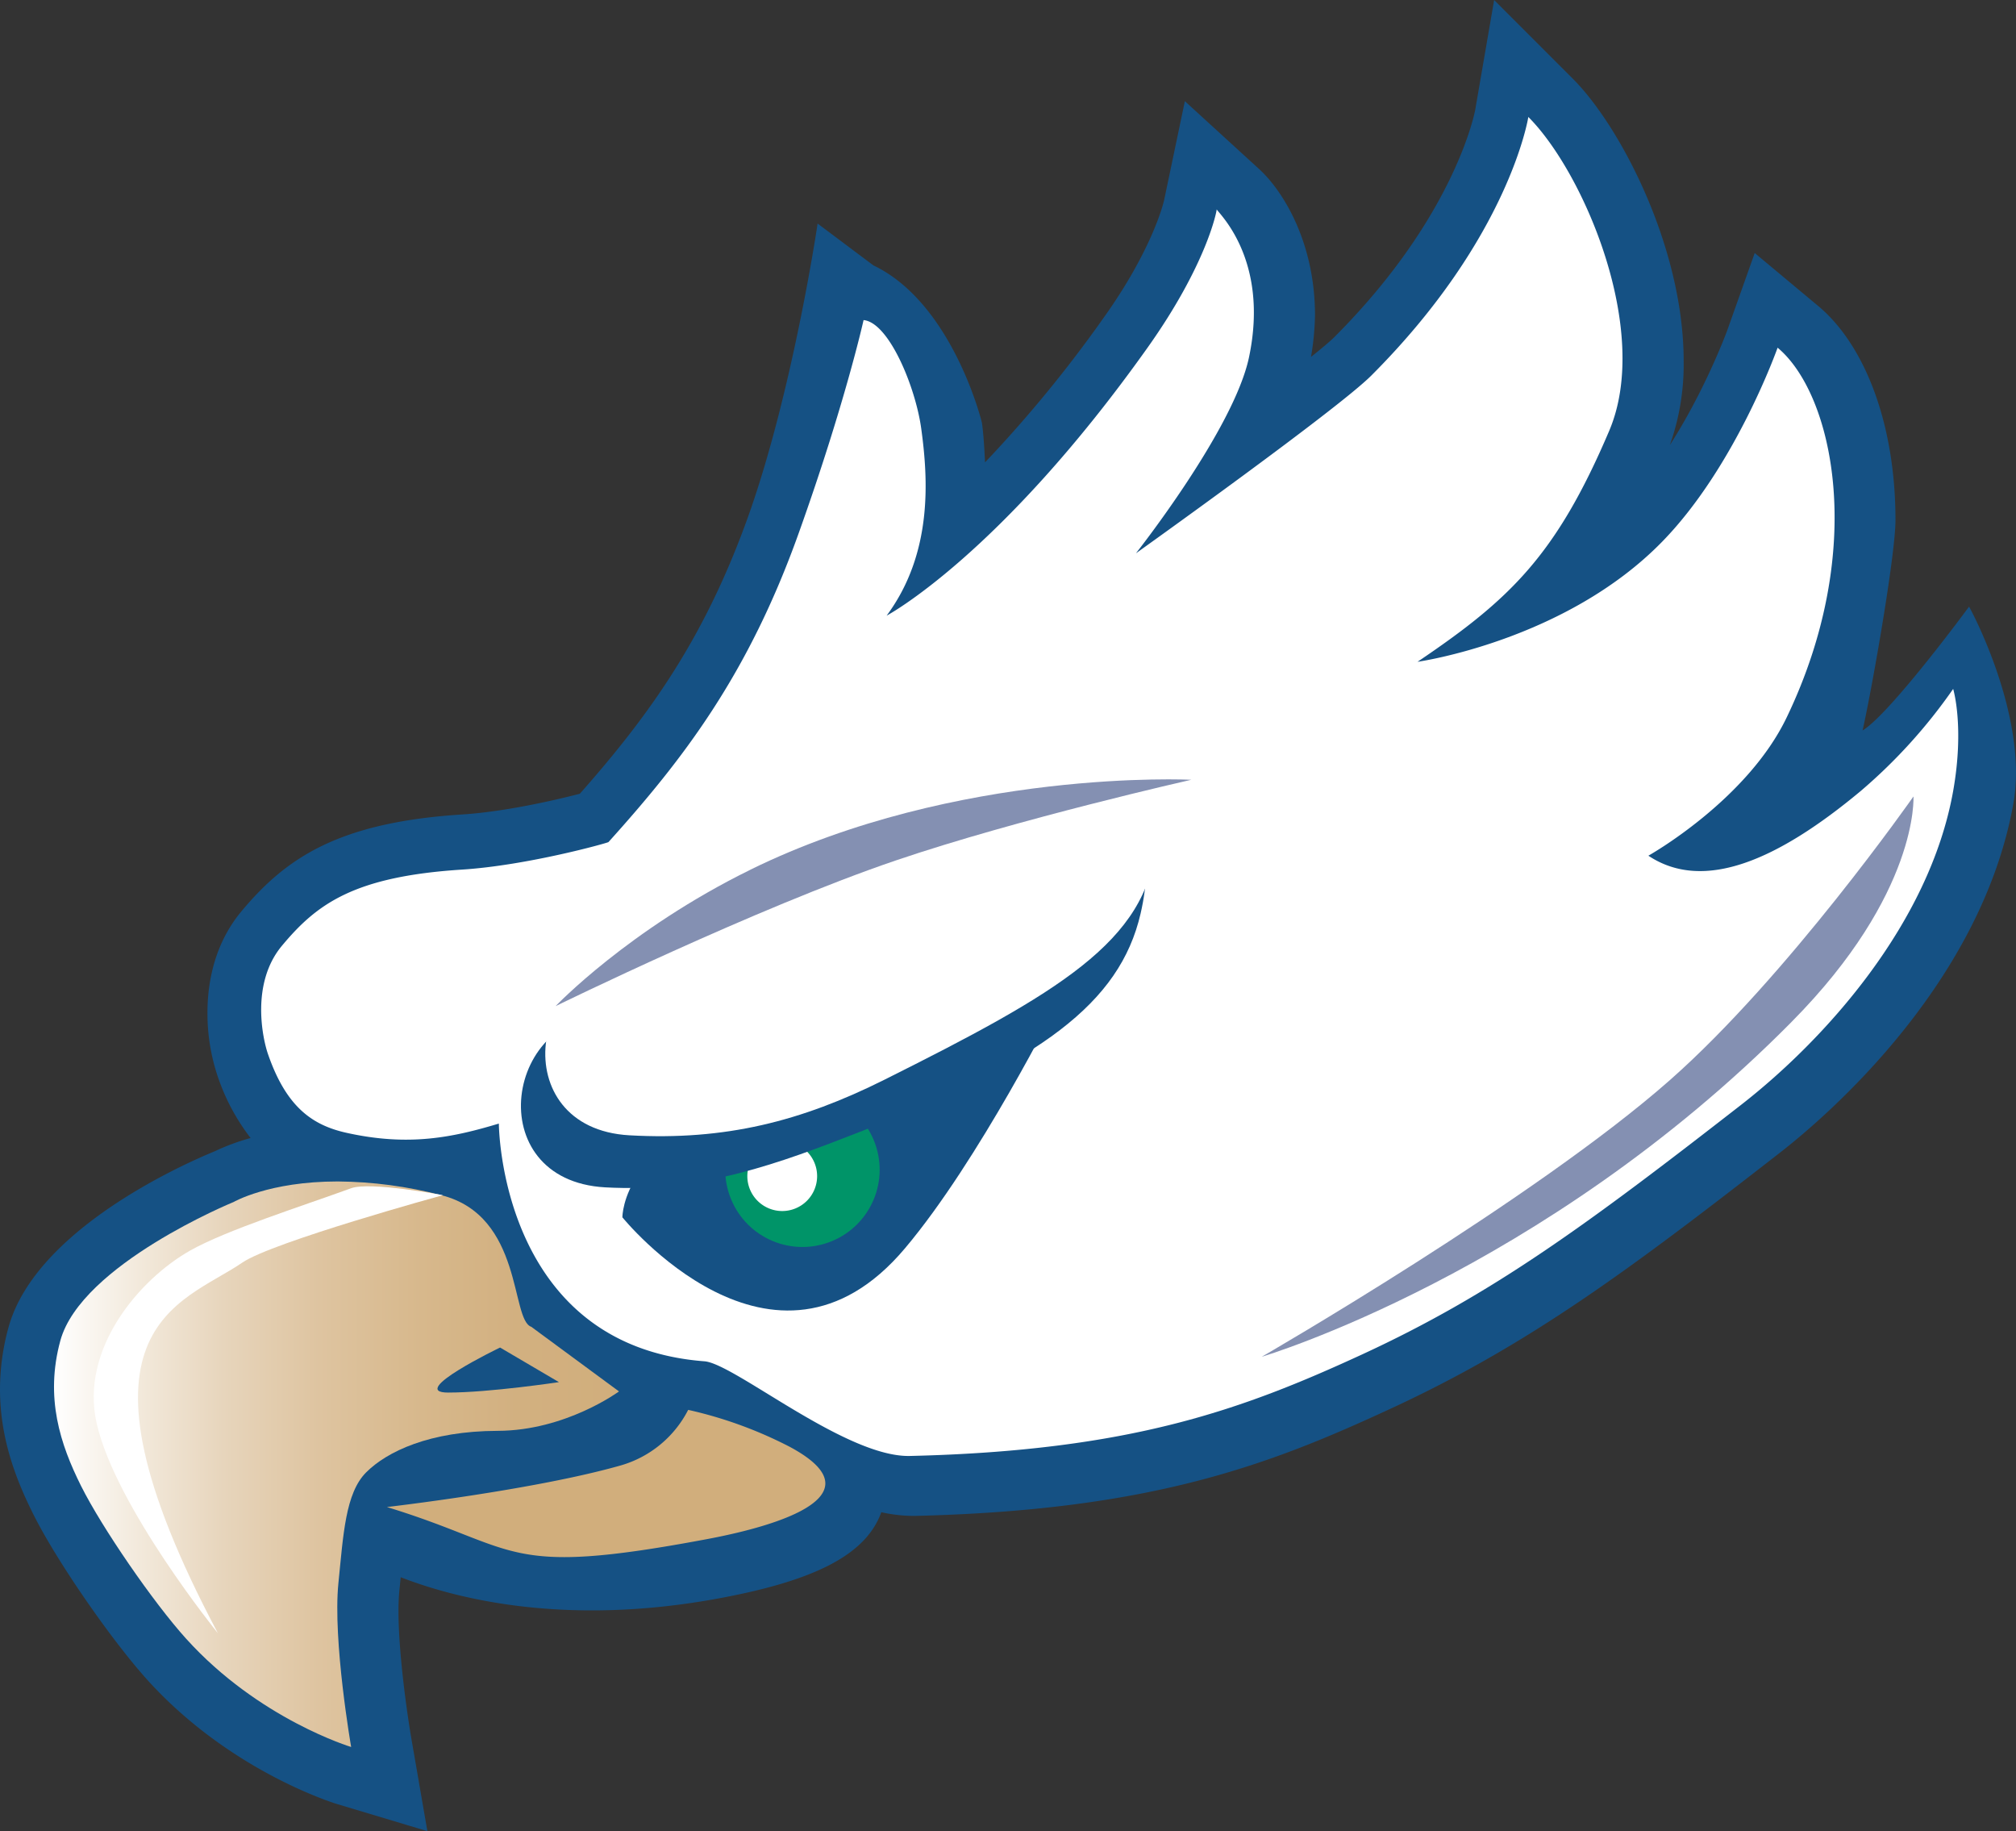 <svg id="Layer_1" data-name="Layer 1" xmlns="http://www.w3.org/2000/svg" xmlns:xlink="http://www.w3.org/1999/xlink" width="704.83" height="640.07" viewBox="0 0 704.83 640.07"><rect x="0" y="0" width="704.83" height="640.07" fill="#333333" stroke="none"/><defs><style>.cls-1,.cls-4,.cls-7{fill:none;}.cls-2{clip-path:url(#clip-path);}.cls-3{fill:#155184;}.cls-4{stroke:#155184;stroke-width:1.52px;}.cls-5{fill:#fff;}.cls-6{fill:#009468;}.cls-7{stroke:#009468;stroke-width:0.73px;}.cls-8{fill:#8490b2;}.cls-9{clip-path:url(#clip-path-2);}.cls-10{fill:url(#linear-gradient);}.cls-11{fill:#d1ae7c;}</style><clipPath id="clip-path" transform="translate(-22.59 -56.91)"><rect class="cls-1" x="16.6" y="44.5" width="716.8" height="661.01"/></clipPath><clipPath id="clip-path-2" transform="translate(-22.59 -56.91)"><path class="cls-1" d="M104.2,477.07S51,498.86,43.69,525.49c-5.45,20,0,36.32,7.26,50.84S76.19,617,87.65,629.67c25.45,28.17,57.71,37.86,57.71,37.86s-6.47-37.12-4.46-57.24c1.72-17,2.44-31.48,9.7-38.74s22.18-14.46,46-14.52S239,543.25,239,543.25l-30.67-22.59c-7.26-2.43-2.8-38.81-31.46-46a148.07,148.07,0,0,0-36.2-4.8c-24.11,0-36.45,7.21-36.45,7.21"/></clipPath><linearGradient id="linear-gradient" x1="-44.83" y1="682.44" x2="-35.97" y2="682.44" gradientTransform="matrix(22.29, 0, 0, -22.29, 1017.99, 15723.02)" gradientUnits="userSpaceOnUse"><stop offset="0" stop-color="#fff"/><stop offset="0.13" stop-color="#f4ece0"/><stop offset="0.3" stop-color="#e7d5bc"/><stop offset="0.47" stop-color="#dec4a0"/><stop offset="0.65" stop-color="#d7b88c"/><stop offset="0.82" stop-color="#d2b080"/><stop offset="1" stop-color="#d1ae7c"/></linearGradient></defs><title>florida-gulf-coast-eagles-logo</title><g class="cls-2"><path class="cls-3" d="M710.91,270.36s-30.43,41.25-38.21,43.16c3.23-13.63,11.82-62.4,11.82-74.87,0-33.23-10.56-60.71-26.76-74.22l-21.34-17.8-9.31,26.2c-.13.31-9.13,24.95-24.38,46.47.52-1.17,1-2.15,1.53-3.35a83.52,83.52,0,0,0,6.21-32.84c0-39.28-21.86-81.48-38.58-98.2L545.47,58.49l-6.38,37c-.07.36-6.82,37.17-49.47,79.8-1.66,1.67-5.29,4.66-9.79,8.23a96.83,96.83,0,0,0,1.75-16.35c0-25.53-11.24-43.26-19.27-50.59l-25-22.85-7,33.4c-.05.16-3.63,16.51-21,40.94a451.93,451.93,0,0,1-43,52.25c-.28-5.34-.52-10.84-1.15-15.39-.06-.52-10.3-41.64-37.6-54.6L309,136.42S300.4,194,285,237.35c-15.1,42.29-34.11,69.25-59.28,97.68-8.2,2.13-26.13,6.34-41.54,7.32-42.76,2.74-61,14.88-76.59,33.57-8.88,10.64-11.71,23.59-11.71,35a68.52,68.52,0,0,0,3.45,21.69,72.52,72.52,0,0,0,12.19,22.51A74.77,74.77,0,0,0,98,460c-10.62,4.36-62.46,27.17-71.74,61.19a80.83,80.83,0,0,0-2.91,21.32c0,17.38,5.83,31.85,11.54,43.27,8,16.1,27,43.58,39.65,57.65,28.72,31.83,65,43,66.51,43.44l30,9L165.71,665c-1.43-8.22-4.56-29.89-4.56-44.95,0-2.58.1-5,.29-7.06l.47-4.7c0-.37.06-.79.12-1.17,18.85,7.5,57.58,17.89,112.44,7.59,33.88-6.34,50.9-15.54,55.75-30.13A51.85,51.85,0,0,0,342.39,586c82.84-1.94,124.13-18,165.82-37.29C556.68,526.36,592,500,644.33,459.28c16.26-12.64,70.2-58.79,81.42-121.63,5-28.31-12.78-63.38-14.84-67.29" transform="translate(-22.59 -56.91)"/><path class="cls-4" d="M710.91,270.36s-30.43,41.25-38.21,43.16c3.23-13.63,11.82-62.4,11.82-74.87,0-33.23-10.56-60.71-26.76-74.22l-21.34-17.8-9.31,26.2c-.13.31-9.13,24.95-24.38,46.47.52-1.17,1-2.15,1.53-3.35a83.52,83.52,0,0,0,6.21-32.84c0-39.28-21.86-81.48-38.58-98.2L545.47,58.49l-6.38,37c-.07.36-6.82,37.17-49.47,79.8-1.66,1.67-5.29,4.66-9.79,8.23a96.83,96.83,0,0,0,1.75-16.35c0-25.53-11.24-43.26-19.27-50.59l-25-22.85-7,33.4c-.05.16-3.63,16.51-21,40.94a451.93,451.93,0,0,1-43,52.25c-.28-5.34-.52-10.84-1.15-15.39-.06-.52-10.3-41.64-37.6-54.6L309,136.42S300.4,194,285,237.35c-15.1,42.29-34.11,69.25-59.28,97.68-8.2,2.13-26.13,6.34-41.54,7.32-42.76,2.74-61,14.88-76.59,33.57-8.88,10.64-11.71,23.59-11.71,35a68.52,68.52,0,0,0,3.45,21.69,72.52,72.52,0,0,0,12.19,22.51A74.77,74.77,0,0,0,98,460c-10.62,4.36-62.46,27.17-71.74,61.19a80.83,80.83,0,0,0-2.91,21.32c0,17.38,5.83,31.85,11.54,43.27,8,16.1,27,43.58,39.65,57.65,28.72,31.83,65,43,66.51,43.44l30,9L165.71,665c-1.43-8.22-4.56-29.89-4.56-44.95,0-2.58.1-5,.29-7.06l.47-4.7c0-.37.06-.79.12-1.17,18.85,7.5,57.58,17.89,112.44,7.59,33.88-6.34,50.9-15.54,55.75-30.13A51.85,51.85,0,0,0,342.39,586c82.84-1.94,124.13-18,165.82-37.29C556.68,526.36,592,500,644.33,459.28c16.26-12.64,70.2-58.79,81.42-121.63C730.8,309.34,713,274.27,710.91,270.36Z" transform="translate(-22.59 -56.91)"/><path class="cls-5" d="M197,449.63c-16.13,4.85-31.47,8.07-53.26,3.23-11.83-2.63-21-8.88-27.43-27.44-1.9-5.41-6.13-24.77,4.83-37.92,12.11-14.53,25-24.22,62.95-26.64,22.92-1.46,51-9.33,51.23-9.62,26.24-29.11,48.86-58.5,66.59-108.2,16.15-45.19,22.6-74.25,22.6-74.25,8.88.82,18.19,23.46,20.16,37.94,2.44,17.75,4.05,43.58-12.1,65.37,0,0,39.56-21,91.19-93.62,20.62-29,24.21-47.6,24.21-48.42,0,.82,18.58,16.95,11.31,51.65-5.28,25.27-39.55,68.6-39.55,68.6s70.34-50.16,82.31-62.15c48.41-48.41,54.88-90.37,54.88-90.37,19.38,19.36,43.13,74.85,28.26,109.74-18.56,43.59-34.73,58.92-67,80.7,0,0,51.65-7.26,85.55-42,25.71-26.33,40.34-67.79,40.34-67.79,19.38,16.14,31.49,70.21,3.23,129.12C633.37,336.72,598.89,356,598.89,356c19.38,12.91,45.32,1.49,74.24-22.61a186.81,186.81,0,0,0,32.32-35.68s4,13.1,0,35.68c-8.32,46.64-45.17,87.16-74.22,109.76-53.75,41.81-86.86,66.15-132.37,87.15-42,19.36-81.2,33.71-158.15,35.51-22.51.52-61.35-32.28-71.84-33.09C197.19,527.23,197,449.63,197,449.63" transform="translate(-22.59 -56.91)"/><path class="cls-3" d="M240.19,482.35s-.12-28.93,49.24-39.7,102.88-35,102.88-35S364.87,462.55,339,493.21c-46,54.66-98.85-10.86-98.85-10.86" transform="translate(-22.59 -56.91)"/><path class="cls-3" d="M346.72,465.77a43.58,43.58,0,1,1-43.59-43.57,43.58,43.58,0,0,1,43.59,43.57" transform="translate(-22.59 -56.91)"/><path class="cls-6" d="M329.76,465.77a26.63,26.63,0,1,1-26.62-26.62,26.63,26.63,0,0,1,26.62,26.62" transform="translate(-22.59 -56.91)"/><circle class="cls-7" cx="303.14" cy="465.77" r="26.63" transform="translate(-177.76 94.55) rotate(-22.5)"/><path class="cls-5" d="M308.27,468a12.2,12.2,0,1,1-12.2-12.2,12.2,12.2,0,0,1,12.2,12.2" transform="translate(-22.59 -56.91)"/><path class="cls-3" d="M398.76,339.08s4.83,6.92-33.91,36-78.23,38.61-126.28,36.25c-39.87-1.95-48.42,58.1-4.44,60.59,33.53,1.89,61.34-8.54,89.17-19.43,62.88-24.6,90.79-44.79,98.06-76.25,9.86-42.73-22.6-37.13-22.6-37.13" transform="translate(-22.59 -56.91)"/><path class="cls-5" d="M375.36,301.14s36.7,26.7-2,55.76-78.25,38.6-126.28,36.24c-39.88-1.95-48.41,58.11-4.45,60.59,33.52,1.89,60.12-4.9,89.18-19.43,60.4-30.19,92-48.41,94.81-82.25,3.63-43.69-51.23-50.91-51.23-50.91" transform="translate(-22.59 -56.91)"/><path class="cls-8" d="M285,360.86c72.41-35.5,154.09-31.4,154.09-31.4s-60.48,13.65-103.25,28.18c-48.91,16.61-119,50.94-119,50.94s25.42-26.73,68.19-47.72" transform="translate(-22.59 -56.91)"/><path class="cls-8" d="M648.93,414.13c-87.15,88-185.2,117-185.2,117S559.35,476,606.57,434.3c41.15-36.31,85-99,85-99s2,33.79-42.63,78.81" transform="translate(-22.59 -56.91)"/></g><g class="cls-9"><rect class="cls-10" x="15.66" y="412.95" width="200.73" height="197.66"/></g><g class="cls-2"><path class="cls-11" d="M263.19,549.7a38.43,38.43,0,0,1-23.41,19.37c-30.26,8.65-81.92,14.59-81.92,14.59,47.22,14.46,40.2,24.66,111.78,11.24,12.9-2.43,65-13,29.07-32.28a146.71,146.71,0,0,0-35.52-12.92" transform="translate(-22.59 -56.91)"/><path class="cls-5" d="M177.45,474.65s-25.42-4.84-32.09-2.42c-17,6.19-43.55,14.6-56.29,21.78-17.7,10-38.69,34.4-32.66,60.53,6.74,29.26,42.37,73.24,42.37,73.24-56.91-107.13-12.72-115,8.46-129.52,10.57-7.26,70.21-23.61,70.21-23.61" transform="translate(-22.59 -56.91)"/><path class="cls-3" d="M197.42,527.91s-32.68,15.74-18.16,15.74S218,540,218,540Z" transform="translate(-22.59 -56.91)"/></g></svg>